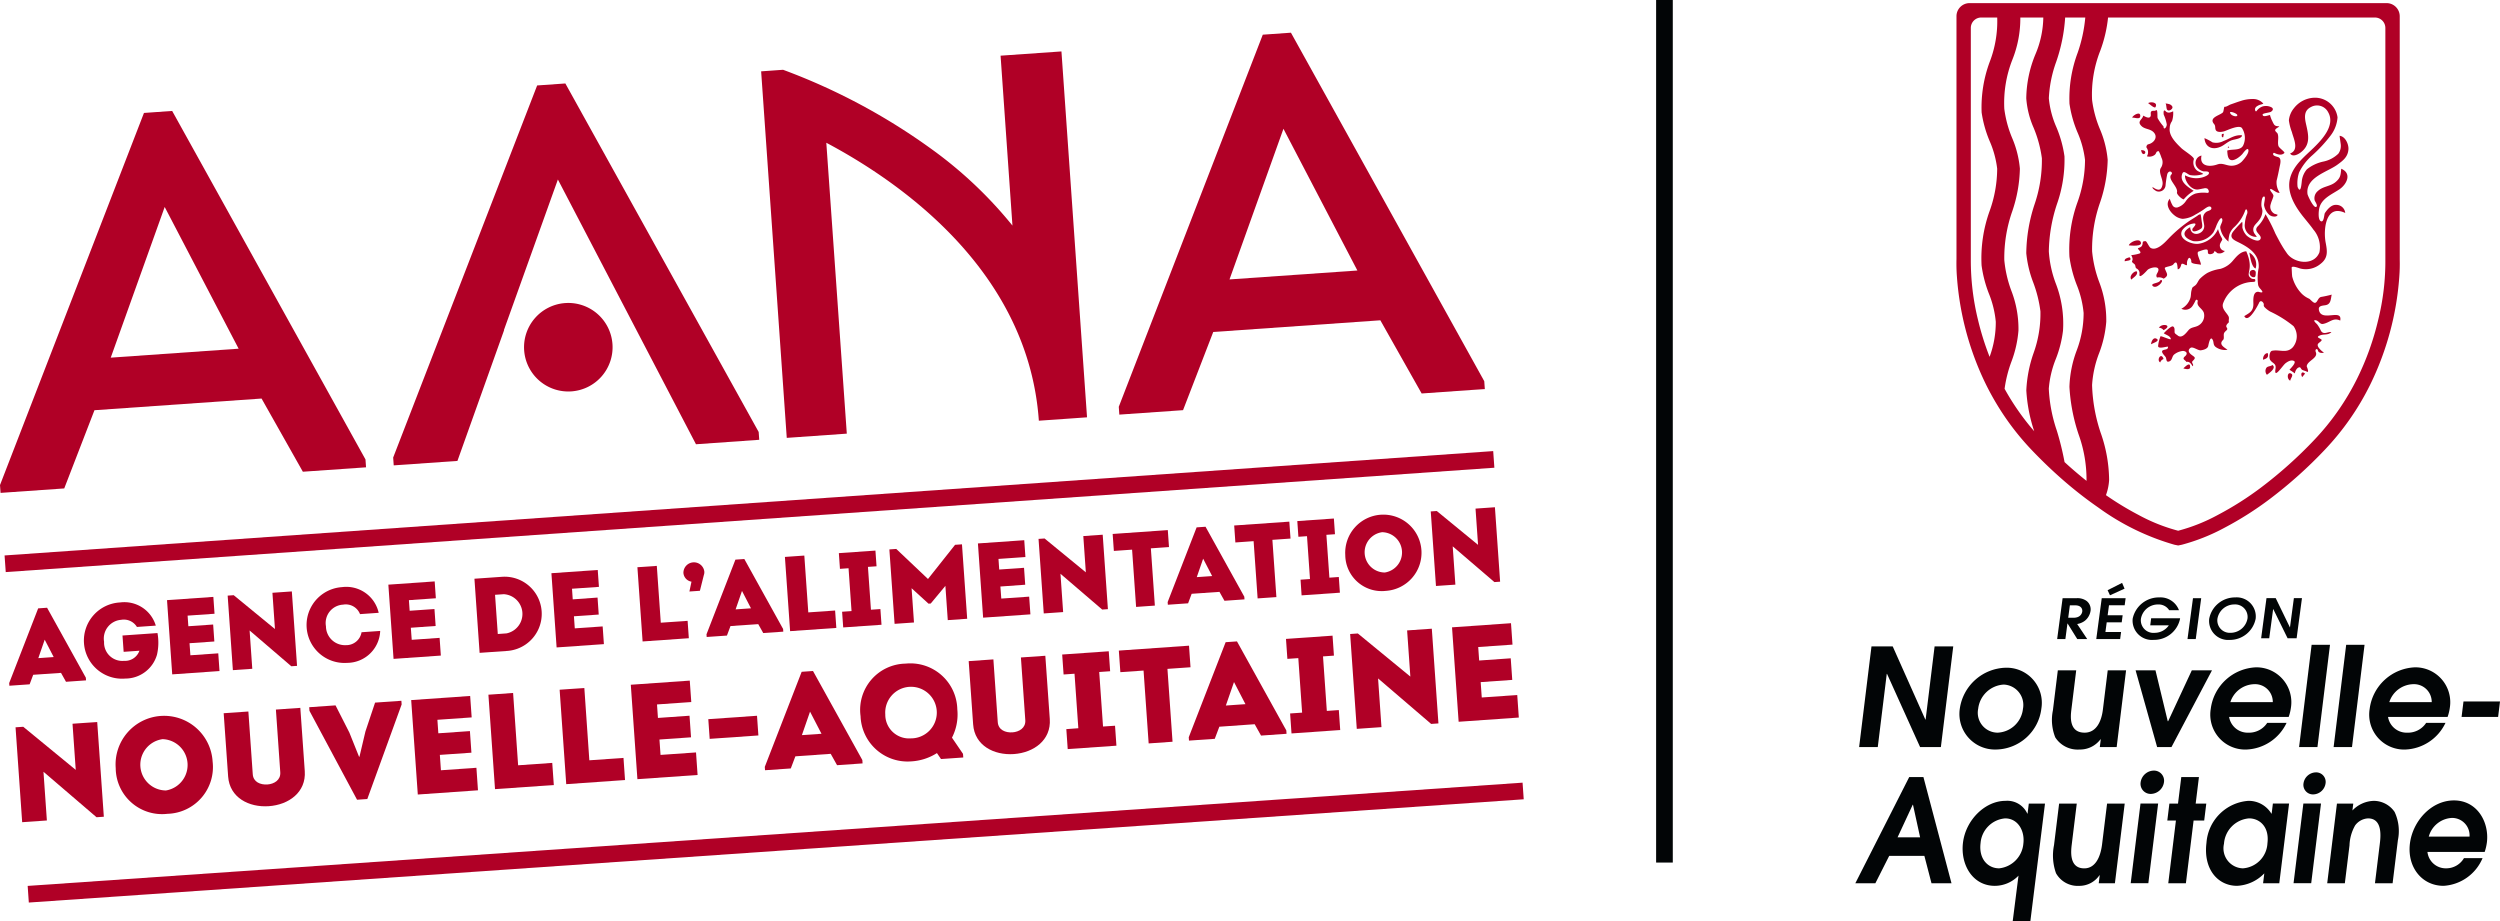 <?xml version="1.0" encoding="UTF-8"?>
<svg xmlns="http://www.w3.org/2000/svg" id="Groupe_12872" data-name="Groupe 12872" width="280.624" height="103.419" viewBox="0 0 280.624 103.419">
  <g id="Groupe_145" data-name="Groupe 145" transform="translate(0 0)">
    <g id="Région" transform="translate(208.257 0.35)">
      <g id="Groupe_137" data-name="Groupe 137">
        <g id="Groupe_133" data-name="Groupe 133" transform="translate(0 65.074)">
          <g id="Groupe_124" data-name="Groupe 124" transform="translate(22.658)">
            <g id="Groupe_122" data-name="Groupe 122">
              <g id="Groupe_121" data-name="Groupe 121">
                <path id="Tracé_84" data-name="Tracé 84" d="M299.355,96.743h1.529a1.73,1.73,0,0,1,1.171.31,1.2,1.2,0,0,1,.439,1.108,1.773,1.773,0,0,1-.625,1.1,1.948,1.948,0,0,1-.879.377l1.129,1.69H301l-1.086-1.752H299.9l-.233,1.752h-.923Zm.631,2.191h.592c.761,0,.951-.464.984-.7s-.077-.694-.8-.694h-.592Z" transform="translate(-298.744 -95.016)" fill="#020506"></path>
                <path id="Tracé_85" data-name="Tracé 85" d="M304.686,96.374h2.681l-.106.793H305.5l-.151,1.121h1.684l-.106.792h-1.683l-.145,1.084h1.758l-.105.793h-2.68Zm.659-.9,1.626-.823.277.65-1.636.743Z" transform="translate(-299.682 -94.647)" fill="#020506"></path>
                <path id="Tracé_86" data-name="Tracé 86" d="M311.1,98.971h3.251l-.014.1a2.975,2.975,0,0,1-2.949,2.327,2.171,2.171,0,0,1-2.36-2.384A3,3,0,0,1,312,96.631a2.221,2.221,0,0,1,2.223,1.436h-1.1a1.394,1.394,0,0,0-1.247-.644,1.935,1.935,0,0,0-1.922,1.6,1.414,1.414,0,0,0,1.545,1.585,1.936,1.936,0,0,0,1.586-.842h-2.086Z" transform="translate(-300.55 -94.996)" fill="#020506"></path>
                <path id="Tracé_87" data-name="Tracé 87" d="M317.115,96.743h.922l-.611,4.582H316.5Z" transform="translate(-301.869 -95.016)" fill="#020506"></path>
                <path id="Tracé_88" data-name="Tracé 88" d="M322.378,96.631a2.14,2.14,0,0,1,2.286,2.4,2.944,2.944,0,0,1-2.923,2.371,2.137,2.137,0,0,1-2.29-2.371A2.948,2.948,0,0,1,322.378,96.631Zm-.531,3.974a1.936,1.936,0,0,0,1.9-1.585,1.4,1.4,0,0,0-1.472-1.6,1.933,1.933,0,0,0-1.9,1.6A1.4,1.4,0,0,0,321.846,100.605Z" transform="translate(-302.384 -94.996)" fill="#020506"></path>
              </g>
            </g>
            <g id="Groupe_123" data-name="Groupe 123" transform="translate(22.897 1.713)">
              <path id="Tracé_89" data-name="Tracé 89" d="M327.132,96.726h1.033l1.59,3.277h.014l.438-3.277h.907l-.6,4.506H329.5l-1.609-3.275h-.013l-.438,3.275h-.908Z" transform="translate(-326.531 -96.726)" fill="#020506"></path>
            </g>
          </g>
          <g id="Groupe_125" data-name="Groupe 125" transform="translate(0.429 6.951)">
            <path id="Tracé_90" data-name="Tracé 90" d="M273.156,103.3h2.381l3.664,8.216h.031l1.009-8.216h2.093l-1.389,11.3H278.61l-3.71-8.215h-.03l-1.009,8.215h-2.093Z" transform="translate(-271.768 -103.12)" fill="#020506"></path>
            <path id="Tracé_91" data-name="Tracé 91" d="M285.474,110.816a5.358,5.358,0,0,1,5.158-4.607,3.942,3.942,0,0,1,4,4.576,5.214,5.214,0,0,1-5.125,4.606A3.989,3.989,0,0,1,285.474,110.816Zm7.089.016A2.291,2.291,0,0,0,290.4,108.1a3.069,3.069,0,0,0-2.862,2.715,2.234,2.234,0,0,0,2.2,2.683A2.993,2.993,0,0,0,292.563,110.833Z" transform="translate(-274.174 -103.632)" fill="#020506"></path>
            <path id="Tracé_92" data-name="Tracé 92" d="M306.357,106.566l-1.056,8.609h-1.892l.107-.869h-.032a2.868,2.868,0,0,1-2.358,1.148,2.985,2.985,0,0,1-2.718-1.365,5.287,5.287,0,0,1-.265-3.024l.553-4.5h2.063l-.539,4.39c-.086.7-.32,2.606,1.48,2.606,1.3,0,1.888-1.226,2.055-2.591l.542-4.405Z" transform="translate(-276.392 -103.695)" fill="#020506"></path>
            <path id="Tracé_93" data-name="Tracé 93" d="M309.43,106.566h2.232l1.377,5.709h.046l2.655-5.709h2.265l-4.546,8.609h-1.613Z" transform="translate(-278.396 -103.695)" fill="#020506"></path>
            <path id="Tracé_94" data-name="Tracé 94" d="M321.72,111.721a2.111,2.111,0,0,0,2.156,1.768,2.436,2.436,0,0,0,2.122-1.1h2.172a5.219,5.219,0,0,1-4.526,2.994,3.92,3.92,0,0,1-3.985-4.558,5.345,5.345,0,0,1,5.1-4.671,3.916,3.916,0,0,1,3.9,4.53,5.16,5.16,0,0,1-.252,1.039Zm4.905-1.66a1.991,1.991,0,0,0-2.081-2.015,2.9,2.9,0,0,0-2.683,2.015Z" transform="translate(-280.19 -103.622)" fill="#020506"></path>
            <path id="Tracé_95" data-name="Tracé 95" d="M333.108,103.082h2.063l-1.409,11.48H331.7Z" transform="translate(-282.315 -103.082)" fill="#020506"></path>
            <path id="Tracé_96" data-name="Tracé 96" d="M337.815,103.082h2.062l-1.409,11.48h-2.063Z" transform="translate(-283.143 -103.082)" fill="#020506"></path>
            <path id="Tracé_97" data-name="Tracé 97" d="M343.369,111.721a2.113,2.113,0,0,0,2.157,1.768,2.436,2.436,0,0,0,2.122-1.1h2.171a5.216,5.216,0,0,1-4.526,2.994,3.921,3.921,0,0,1-3.986-4.558,5.346,5.346,0,0,1,5.1-4.671,3.916,3.916,0,0,1,3.9,4.53,5.219,5.219,0,0,1-.252,1.039Zm4.905-1.66a1.99,1.99,0,0,0-2.08-2.015,2.9,2.9,0,0,0-2.683,2.015Z" transform="translate(-284 -103.622)" fill="#020506"></path>
            <path id="Tracé_98" data-name="Tracé 98" d="M354.049,110.806h4.1l-.214,1.739h-4.1Z" transform="translate(-286.21 -104.441)" fill="#020506"></path>
          </g>
          <g id="Groupe_132" data-name="Groupe 132" transform="translate(0 21.075)">
            <path id="Tracé_99" data-name="Tracé 99" d="M334.777,121.7a1.439,1.439,0,0,1-1.389,1.239A1.073,1.073,0,0,1,332.3,121.7a1.44,1.44,0,0,1,1.39-1.236A1.071,1.071,0,0,1,334.777,121.7Z" transform="translate(-281.99 -120.265)" fill="#020506"></path>
            <g id="Groupe_131" data-name="Groupe 131">
              <g id="Groupe_126" data-name="Groupe 126" transform="translate(0 0.721)">
                <path id="Tracé_100" data-name="Tracé 100" d="M277.3,121.1h1.593l3.152,11.925H279.8l-.8-3.077h-3.947l-1.555,3.077h-2.249Zm-1.309,6.768h2.531l-.8-3.659h-.03Z" transform="translate(-271.247 -121.098)" fill="#020506"></path>
                <path id="Tracé_101" data-name="Tracé 101" d="M295.112,124.651l-1.645,13.217h-1.981l.652-5.128a3.7,3.7,0,0,1-2.657,1.144c-2.5,0-3.878-2.384-3.575-4.849.314-2.564,2.5-4.691,4.761-4.691a2.469,2.469,0,0,1,2.46,1.435h.029l.138-1.129Zm-5.152,7.269a3.049,3.049,0,0,0,2.725-2.787c.172-1.4-.591-2.821-2.051-2.821a3.02,3.02,0,0,0-2.754,2.773C287.659,130.888,288.723,131.919,289.96,131.919Z" transform="translate(-273.819 -121.669)" fill="#020506"></path>
                <path id="Tracé_102" data-name="Tracé 102" d="M306.23,124.716l-1.1,8.944h-1.816l.111-.9h-.03a2.728,2.728,0,0,1-2.276,1.192,2.79,2.79,0,0,1-2.6-1.417,5.9,5.9,0,0,1-.226-3.142l.574-4.674h1.981l-.56,4.561c-.089.726-.333,2.708,1.4,2.708,1.251,0,1.824-1.274,2-2.691l.562-4.577Z" transform="translate(-275.989 -121.735)" fill="#020506"></path>
                <path id="Tracé_103" data-name="Tracé 103" d="M314.717,125.982h-.967l.233-1.9h.968l.367-2.981H317.3l-.366,2.981h1.191l-.234,1.9H316.7l-.864,7.041h-1.979Z" transform="translate(-278.727 -121.098)" fill="#020506"></path>
                <path id="Tracé_104" data-name="Tracé 104" d="M327.246,133.594h-1.818l.136-1.112a4.528,4.528,0,0,1-3.061,1.4c-2.129,0-3.8-1.836-3.431-4.817a5.087,5.087,0,0,1,4.721-4.722,2.981,2.981,0,0,1,2.565,1.435h.031l.138-1.129h1.818Zm-3.4-7.283a3.07,3.07,0,0,0-2.808,2.854,2.245,2.245,0,0,0,2.119,2.755,2.966,2.966,0,0,0,2.76-2.819C326.148,127.245,325.028,126.311,323.85,126.311Z" transform="translate(-279.654 -121.669)" fill="#020506"></path>
                <path id="Tracé_105" data-name="Tracé 105" d="M336.623,124.651h1.832l-.095.774a3.443,3.443,0,0,1,2.4-1.08,2.845,2.845,0,0,1,2.335,1.242,5.062,5.062,0,0,1,.369,3.175l-.593,4.834h-1.98l.541-4.415c.092-.742.353-2.868-1.315-2.868a1.911,1.911,0,0,0-1.452.789,4.825,4.825,0,0,0-.632,2.24l-.523,4.254h-1.979Z" transform="translate(-282.559 -121.669)" fill="#020506"></path>
                <path id="Tracé_106" data-name="Tracé 106" d="M348.757,130.071a2.068,2.068,0,0,0,2.054,1.838,2.314,2.314,0,0,0,2.046-1.145h2.086a5.076,5.076,0,0,1-4.372,3.109c-2.458,0-4.1-2.127-3.783-4.737.311-2.53,2.4-4.851,4.943-4.851,2.623,0,3.974,2.45,3.7,4.707a5.551,5.551,0,0,1-.251,1.079Zm4.725-1.725a1.96,1.96,0,0,0-1.976-2.095,2.838,2.838,0,0,0-2.6,2.095Z" transform="translate(-284.534 -121.659)" fill="#020506"></path>
              </g>
              <g id="Groupe_128" data-name="Groupe 128" transform="translate(30.913)">
                <g id="Groupe_127" data-name="Groupe 127" transform="translate(0 3.698)">
                  <path id="Tracé_107" data-name="Tracé 107" d="M308.761,133.654h1.98l1.1-8.944h-1.98Z" transform="translate(-308.761 -124.71)" fill="#020506"></path>
                </g>
                <path id="Tracé_108" data-name="Tracé 108" d="M312.732,121.532a1.524,1.524,0,0,1-1.47,1.309,1.134,1.134,0,0,1-1.149-1.309,1.523,1.523,0,0,1,1.469-1.309A1.135,1.135,0,0,1,312.732,121.532Z" transform="translate(-308.997 -120.223)" fill="#020506"></path>
              </g>
              <g id="Groupe_130" data-name="Groupe 130" transform="translate(49.193 3.698)">
                <g id="Groupe_129" data-name="Groupe 129">
                  <path id="Tracé_109" data-name="Tracé 109" d="M330.946,133.654h1.982l1.1-8.944h-1.98Z" transform="translate(-330.946 -124.71)" fill="#020506"></path>
                </g>
              </g>
            </g>
          </g>
        </g>
        <g id="Groupe_136" data-name="Groupe 136" transform="translate(11.354)">
          <path id="Tracé_110" data-name="Tracé 110" d="M334.783,44.418V17.152a1.479,1.479,0,0,0-1.478-1.477H286.5a1.473,1.473,0,0,0-1.472,1.472V44.4a19.7,19.7,0,0,0,.054,2.049A32.9,32.9,0,0,0,287.877,57.5c.152.336.309.67.471,1a30.321,30.321,0,0,0,1.539,2.74,29.382,29.382,0,0,0,3.57,4.583c.268.282.534.555.8.822.856.862,1.727,1.682,2.589,2.438.764.672,1.552,1.321,2.343,1.929.588.452,1.181.884,1.761,1.285a27.3,27.3,0,0,0,8.547,4.175l.417.083.423-.087a21.989,21.989,0,0,0,4.782-1.906,37.041,37.041,0,0,0,5.093-3.234,49.79,49.79,0,0,0,6.149-5.505,29.627,29.627,0,0,0,5.108-7.323,32.791,32.791,0,0,0,3.261-12.045A20,20,0,0,0,334.783,44.418ZM294.614,33.087h0a15.27,15.27,0,0,1-.835,5.214,18.06,18.06,0,0,0-.916,5.443,12.527,12.527,0,0,0,.788,3.307,14.26,14.26,0,0,1,.8,3.214A13.023,13.023,0,0,1,293.667,55a14.641,14.641,0,0,0-.8,4.141,17.594,17.594,0,0,0,.888,4.593,27.944,27.944,0,0,1-3.078-4.326c-.068-.117-.133-.235-.2-.354l-.049-.088a14.149,14.149,0,0,1,.757-3.018,12.657,12.657,0,0,0,.8-3.517,11.812,11.812,0,0,0-.8-4.474,13.352,13.352,0,0,1-.789-3.441,15.8,15.8,0,0,1,.886-5.453,15.762,15.762,0,0,0,.863-4.809,11.3,11.3,0,0,0-.872-3.449,12.541,12.541,0,0,1-.878-3.273A13.318,13.318,0,0,1,291.312,22a12.478,12.478,0,0,0,.883-4.708h2.579a10.95,10.95,0,0,1-.884,4.128,13.309,13.309,0,0,0-1.028,4.942,9.993,9.993,0,0,0,.824,3.3A13.485,13.485,0,0,1,294.614,33.087Zm-6.763-5.134h0a13.178,13.178,0,0,0,.9,3.208,10.922,10.922,0,0,1,.846,3.1,14.176,14.176,0,0,1-.838,4.722,15.639,15.639,0,0,0-.913,6.146,13.823,13.823,0,0,0,.823,3.159,11.085,11.085,0,0,1,.77,3.154,11.169,11.169,0,0,1-.694,3.939,31.145,31.145,0,0,1-1.3-4.146,27.987,27.987,0,0,1-.807-6.8V18.461a1.171,1.171,0,0,1,1.17-1.17H289.6a12.61,12.61,0,0,1-.831,4.95A14.642,14.642,0,0,0,287.851,27.954ZM296.186,55.6a12.833,12.833,0,0,0,.8-3.163,12.458,12.458,0,0,0-.814-5.3,12.432,12.432,0,0,1-.777-3.6,17.628,17.628,0,0,1,.915-5.315,14.945,14.945,0,0,0,.84-5.356,13.005,13.005,0,0,0-.907-3.266,10.438,10.438,0,0,1-.847-3.242,13.879,13.879,0,0,1,.821-4.08,18.791,18.791,0,0,0,1.01-4.984h2.259a16.381,16.381,0,0,1-.858,3.961,14.658,14.658,0,0,0-.916,5.714,13.115,13.115,0,0,0,.9,3.214,10.968,10.968,0,0,1,.845,3.1,14.2,14.2,0,0,1-.838,4.72,15.649,15.649,0,0,0-.911,6.149,13.8,13.8,0,0,0,.822,3.161,11.1,11.1,0,0,1,.769,3.149,11.892,11.892,0,0,1-.787,4.231,12.648,12.648,0,0,0-.805,4.056,20.264,20.264,0,0,0,1.03,5.34,14.935,14.935,0,0,1,.889,5.213c-.738-.587-1.476-1.21-2.194-1.859l-.273-.25a31.769,31.769,0,0,0-.862-3.514,16.906,16.906,0,0,1-.906-4.728A11.251,11.251,0,0,1,296.186,55.6Zm5.049,8.37a18.481,18.481,0,0,1-.986-5.42,11.967,11.967,0,0,1,.792-3.587,12.589,12.589,0,0,0,.8-3.517,11.874,11.874,0,0,0-.8-4.483,13.358,13.358,0,0,1-.789-3.435,15.807,15.807,0,0,1,.888-5.457A15.739,15.739,0,0,0,302,33.265a11.292,11.292,0,0,0-.872-3.447,12.513,12.513,0,0,1-.879-3.275,13.351,13.351,0,0,1,.921-5.532,15.113,15.113,0,0,0,.873-3.719H332a1.172,1.172,0,0,1,1.17,1.17v26a27.313,27.313,0,0,1-.8,6.755,30.674,30.674,0,0,1-2.347,6.558,28.022,28.022,0,0,1-4.829,6.925,48.358,48.358,0,0,1-5.948,5.327,35.494,35.494,0,0,1-4.869,3.093,19.9,19.9,0,0,1-4.464,1.78,19.925,19.925,0,0,1-4.488-1.794,34.216,34.216,0,0,1-3.619-2.2,5.875,5.875,0,0,0,.355-1.7A16.2,16.2,0,0,0,301.236,63.968Z" transform="translate(-285.025 -15.675)" fill="#b00026"></path>
          <g id="Groupe_135" data-name="Groupe 135" transform="translate(18.881 10.609)">
            <path id="Tracé_111" data-name="Tracé 111" d="M328.134,44.72a.9.9,0,0,1-.475-.191A.767.767,0,0,0,328.134,44.72Z" transform="translate(-311.409 -31.361)" fill="#b00026"></path>
            <path id="Tracé_112" data-name="Tracé 112" d="M328.32,44.76h0Z" transform="translate(-311.522 -31.402)" fill="#b00026"></path>
            <path id="Tracé_113" data-name="Tracé 113" d="M320.774,37.591c.012,0,.025-.007.037-.009C320.8,37.584,320.785,37.589,320.774,37.591Z" transform="translate(-310.198 -30.139)" fill="#b00026"></path>
            <path id="Tracé_114" data-name="Tracé 114" d="M321.2,30.648c.012-.009.025-.016.036-.026Z" transform="translate(-310.273 -28.914)" fill="#b00026"></path>
            <path id="Tracé_115" data-name="Tracé 115" d="M321.387,30.368a.978.978,0,0,0,.026-.12C321.405,30.292,321.4,30.331,321.387,30.368Z" transform="translate(-310.306 -28.848)" fill="#b00026"></path>
            <path id="Tracé_116" data-name="Tracé 116" d="M318.78,38.6h0Z" transform="translate(-309.847 -30.319)" fill="#b00026"></path>
            <path id="Tracé_117" data-name="Tracé 117" d="M326.981,42.031c.008,0,.012.012.018.019A.044.044,0,0,0,326.981,42.031Z" transform="translate(-311.29 -30.922)" fill="#b00026"></path>
            <path id="Tracé_118" data-name="Tracé 118" d="M325.891,30.377l-.011.01Z" transform="translate(-311.096 -28.871)" fill="#b00026"></path>
            <path id="Tracé_119" data-name="Tracé 119" d="M318.979,38.606h0Z" transform="translate(-309.878 -30.319)" fill="#b00026"></path>
            <path id="Tracé_120" data-name="Tracé 120" d="M318.282,51.314l.025.009v-.006Z" transform="translate(-309.759 -32.556)" fill="#b00026"></path>
            <path id="Tracé_121" data-name="Tracé 121" d="M317.166,45.724l-.017,0Z" transform="translate(-309.56 -31.572)" fill="#b00026"></path>
            <path id="Tracé_122" data-name="Tracé 122" d="M322.124,48.206l.01.008v0Z" transform="translate(-310.435 -32.009)" fill="#b00026"></path>
            <path id="Tracé_123" data-name="Tracé 123" d="M336.149,55.413l0-.023-.007,0Z" transform="translate(-312.903 -33.273)" fill="#b00026"></path>
            <path id="Tracé_124" data-name="Tracé 124" d="M329.924,49.583l-.025-.035.016.024Z" transform="translate(-311.804 -32.245)" fill="#b00026"></path>
            <path id="Tracé_125" data-name="Tracé 125" d="M317.194,65.14v0Z" transform="translate(-309.568 -34.989)" fill="#b00026"></path>
            <path id="Tracé_126" data-name="Tracé 126" d="M328.464,47.057l-.007-.014c.179.36.384.75.611,1.144C328.857,47.811,328.661,47.428,328.464,47.057Z" transform="translate(-311.55 -31.804)" fill="#b00026"></path>
            <path id="Tracé_127" data-name="Tracé 127" d="M329.31,48.624c.052.087.1.173.155.259C329.413,48.8,329.36,48.711,329.31,48.624Z" transform="translate(-311.7 -32.082)" fill="#b00026"></path>
            <path id="Tracé_128" data-name="Tracé 128" d="M334.379,62l.018-.015Z" transform="translate(-312.592 -34.433)" fill="#b00026"></path>
            <path id="Tracé_129" data-name="Tracé 129" d="M331.456,65.434a.215.215,0,0,0-.02.017Z" transform="translate(-312.074 -35.04)" fill="#b00026"></path>
            <path id="Tracé_130" data-name="Tracé 130" d="M324.254,58.355a.332.332,0,0,1-.025-.038C324.249,58.36,324.254,58.362,324.254,58.355Z" transform="translate(-310.806 -33.788)" fill="#b00026"></path>
            <path id="Tracé_131" data-name="Tracé 131" d="M332.578,50.916c-.393.066-.418.609-.7.666-.2.04-.518-.37-.666-.46a2.735,2.735,0,0,1-.849-.576,4.251,4.251,0,0,1-1.061-1.926c-.035-.319-.039-.641-.061-.958s.848.042.97.069a2.557,2.557,0,0,0,2.258-.508c.866-.657.785-1.388.6-2.362-.288-1.437-.032-4.422,2.188-3.366a1,1,0,0,0-1.014-.908c-.55-.037-1,.512-1.269.92-.091.133-.091,1.064-.442.918s-.261-1.1-.2-1.407c.222-1.139,1.409-1.6,2.277-2.18.805-.545,1.44-1.774.2-2.308-.069.715-.073,1.03-.654,1.511s-1.406.456-1.965.986a1.046,1.046,0,0,0-.361,1.061c.054.136.323.513.225.675-.259.414-1.01-1.206-1.032-1.393-.236-1.863,2.194-2.456,3.326-3.271.645-.468,1.2-.876,1.268-1.73.046-.566-.337-1.463-.988-1.536-.016,0,.12.867.127.965a1.489,1.489,0,0,1-.269,1.04,3.387,3.387,0,0,1-1.686.888,4.449,4.449,0,0,0-1.848.87,2.465,2.465,0,0,0-.544,1.154c-.05.2-.1,1.789-.5.822a3.831,3.831,0,0,1,.168-1.619A6.087,6.087,0,0,1,331.586,35a16,16,0,0,0,2.067-2.244,3.768,3.768,0,0,0,.74-1.994,2.552,2.552,0,0,0-2.67-2.2,3.025,3.025,0,0,0-2.221,1.171,2.557,2.557,0,0,0-.57,1.359,5.633,5.633,0,0,0,.339,1.324c.167.694.859,2.009-.2,2.4.261.421.845.138,1.153-.089,1.158-.856.924-1.941.64-3.175-.178-.775-.277-1.547.56-1.955a1.4,1.4,0,0,1,1.913.585c.838,1.459-.674,3.071-1.634,4.007-1.033,1-2.251,1.952-2.633,3.391-.417,1.577.516,3.126,1.449,4.305.2.253.958,1.162,1.144,1.452a3.037,3.037,0,0,1,.7,2.569c-.588,1.533-2.756,1.267-3.594.191-.053-.068-.1-.143-.15-.214l-.009-.012-.016-.024c-.115-.163-.226-.33-.33-.5-.053-.086-.1-.172-.155-.259-.031-.054-.062-.105-.092-.159-.227-.394-.432-.784-.611-1.144a17.944,17.944,0,0,0-1.1-2.158,3.722,3.722,0,0,1-.817,1.317c-.71.67.539,1,.237,1.5-.274.45-1.39-.221-1.585-.466a1.932,1.932,0,0,1-.424-.821c-.018-.1.034-.621-.039-.662a11.984,11.984,0,0,0-1.017,1.11c-.488.7.123.939.688,1.221,1.21.606,2.31,1.372,2.193,2.833a5.737,5.737,0,0,0-.059,1.936c.1.321.254.383.425.637.224.33-.363.111-.4.111-.682-.032-.555,1.044-.561,1.408-.011.781-.448.97-1.027,1.323.011-.007.025.028.025.038.455.805,1.538-1.3,1.634-1.517.122-.308.377-.211.5.027.112.214-.079.239.164.49a3.169,3.169,0,0,0,.575.442,12.568,12.568,0,0,1,2.636,1.647,1.943,1.943,0,0,1-.07,2.358c-.685.75-1.494.23-2.336.405-.31.063-.371.806-.205,1.045.252.376.691.365.59.973-.214,1.269.787-.365,1.123-.616.244-.192.648-.431.961-.249.288.168-.4.836-.518.982a6.714,6.714,0,0,1,.606.41,1,1,0,0,1,.25-.553.211.211,0,0,1,.02-.017.492.492,0,0,1,.069-.057c.326-.183.276.056.453.2.107.089.395.137.532.218.354.2,0-.564.006-.6.061-.618,1.309-.91,1.018-1.585-.137-.322.171-.488.25-.16.062.264.472.286.667.218a2.317,2.317,0,0,1-.6-.567c-.168-.263-.11-.394.006-.5.006-.006.013-.01.018-.015.111-.1.263-.181.33-.335-.144-.224-.787-.283-.178-.524.407-.163.885.012,1.256-.361-.359-.089-.883.372-1.181-.166a3.781,3.781,0,0,0-.429-.725s-.53-.464-.212-.45c.421.023.5.493.891.419.756-.138,1.122-.752,1.925-.376.269-1.415-2.155.232-2.395-1.21-.08-.446.363-.455.724-.512.636-.1.6-.677.709-1.169l0-.021A11.607,11.607,0,0,1,332.578,50.916Z" transform="translate(-310.498 -28.549)" fill="#b00026"></path>
            <path id="Tracé_132" data-name="Tracé 132" d="M316.377,61.794c.439-.419.192-.422-.21-.756-.265-.229-.343-.494-.04-.714.265-.189.831.309,1.16.271.278-.035.732-.147.825-.46.034-.115.205-1.187.476-.769.22.339,0,.661.487.935a1.739,1.739,0,0,0,1.209.233c-.4-.288-1.014-.608-.5-1.1.172-.164.015-.551.118-.774.152-.3.5-.34.292-.624-.167-.228.12-.452.251-.6-.072-.283.086-.442-.08-.714-.245-.412-.766-.828-.58-1.39a3.665,3.665,0,0,1,3.1-2.4c.078-.012.5.012.513-.105.033-.392-.193-.133-.446-.307-.793-.541.388-.851-.564-3.039-.648.033-1.1.586-1.5,1.054a2.793,2.793,0,0,1-1.416.923,4.754,4.754,0,0,0-1.45.453,4.5,4.5,0,0,0-.84.661c-.213.23-.3.588-.561.769-.325.233-.276.159-.379.536-.068.261-.048.522-.107.784a2.041,2.041,0,0,1-1.033,1.271.973.973,0,0,0,1.273-.343,4.619,4.619,0,0,0,.325-.592c.09-.16.278-.048.237.111-.148.57.493.75.688,1.265a1.268,1.268,0,0,1-.591,1.431c-.378.232-.819.171-1.12.523-.264.306-.756,1-1.229.6-.082-.076-.307-.189-.334-.318-.034-.2.059-.551-.172-.685-.207-.119-.928.626-1.048.756.251.2.71.278.794.64.041.175-.934-.3-1.157-.306a4.142,4.142,0,0,0-.275,1.1c.006.372.884.052,1.115.071.017.352-.3.292-.543.393-.377.155.19.624.283.794.114.222.025.634.423.461.327-.138.267-.579.55-.785a1.855,1.855,0,0,1,.963-.382c.4.023.573.3.243.59-.419.354.024.408.142.646.344-.1.559.255.7.484h0C316.566,62.183,316.165,62,316.377,61.794Z" transform="translate(-308.739 -32.233)" fill="#b00026"></path>
            <path id="Tracé_133" data-name="Tracé 133" d="M316.411,48.619c.143-.035.945-.4,1.01-.133.052.184-.065.415.237.433.143.009.451-.071.477-.252.029-.222.321.115.369.134a.8.8,0,0,0,.842-.247.607.607,0,0,1-.479-.918c.194-.406.279-.279.03-.71a4.486,4.486,0,0,1-.32-.825,2.843,2.843,0,0,1-2.156,1.646c-.728.129-2.4-.5-1.865-1.509a1.861,1.861,0,0,1,1.13-.738l.017,0c.038-.009.077-.018.112-.023.57-.082-.092.514-.11.6-.114.583.836.1.987-.042.172-.159.11-.468.075-.669-.054-.306-.072-.626-.143-.927a.587.587,0,0,0-.345.157c-.353.241-.725.452-1.075.7a14.363,14.363,0,0,0-1.335,1.058q-.487.435-.937.911c-.368.391-1.275,1.338-1.926.943-.176-.1-.438-.75-.559-.75-.483-.01-.222.21-.423.534-.1.162-.3.191-.448.273.064.192.475.426.2.574a4.62,4.62,0,0,1-.941.188c.1.209.221.428.1.659-.082.162.241.283.321.423.082.166.022.325.183.42a.6.6,0,0,1,.321.64c-.086.656.868-.447.9-.478.267-.273,1.479-.56,1.186.175-.092.237-.3.41-.115.677a1.012,1.012,0,0,1,.749.124c.644-.384.318-.574.123-1.153-.068-.205.765-.2.961-.452.442-.578.451.166.489.555.242-.02.341-.308.387-.5.1-.4.681.307.656-.077a.948.948,0,0,1,.166-.647c.161-.219.342.212.313.339-.06.309.8.286,1.045.372l.026,0C316.723,49.856,316.029,48.711,316.411,48.619Z" transform="translate(-308.097 -31.346)" fill="#b00026"></path>
            <path id="Tracé_134" data-name="Tracé 134" d="M314.929,40.268a4.65,4.65,0,0,1,1.114-.957c-.612-.421-1.648-1.01-1.267-1.947.173-.429.606.16.929.19a3,3,0,0,0,1.411-.132c-.129-.164-.543-.238-.728-.418a1.173,1.173,0,0,1-.321-1.243c.075-.236-1.139-.977-1.4-1.234-.578-.565-1.435-1.382-1.313-2.273a1.333,1.333,0,0,1,.26-.772,2.888,2.888,0,0,0,.125-1.1c-.267.132-.6.254-.842-.006-.294-.313-.236.313-.208.4a4.41,4.41,0,0,1,.332,1.062c.021.34-.361.724-.361.249a5.379,5.379,0,0,1-.655-.921c-.077-.129.051-1.075-.207-.889-.157.115-.381-.012-.509.121s-.018.364-.077.519c-.125.37-.649.049-.828-.049-.1.457-.676.611-.274,1.09.417.5,1.081.329,1.5.848.447.565-.119,1.175-.671,1.281-.134.026-.272.289-.162.41a.858.858,0,0,1,.014.936.978.978,0,0,0,.825-.121c.3-.192.138-.449.51-.452a4.6,4.6,0,0,1,.3.73,1.127,1.127,0,0,1-.079,1.168c-.294.5.3,1.277.2,1.838-.133.769-.547.681-1.1.3-.147.117.368.439.443.46a.758.758,0,0,0,.994-.624,9.944,9.944,0,0,1,.2-1.314c.23-.539.673-.153.466.048-.513.512.77,1.389.62,2.02C314.112,39.714,314.726,40.254,314.929,40.268Z" transform="translate(-308.296 -28.849)" fill="#b00026"></path>
            <path id="Tracé_135" data-name="Tracé 135" d="M324.922,49.659c.081.461.259,1.653.706,1.783A1.535,1.535,0,0,0,324.922,49.659Z" transform="translate(-310.928 -32.264)" fill="#b00026"></path>
            <path id="Tracé_136" data-name="Tracé 136" d="M327.285,66.07c.181-.149,1.148-.768.6-1.107-.12.171-.483.108-.654.313A.654.654,0,0,0,327.285,66.07Z" transform="translate(-311.315 -34.957)" fill="#b00026"></path>
            <path id="Tracé_137" data-name="Tracé 137" d="M309.82,48.132c-.232-.38-1.234.068-1.312.424C308.637,48.556,310.194,48.757,309.82,48.132Z" transform="translate(-308.039 -31.97)" fill="#b00026"></path>
            <path id="Tracé_138" data-name="Tracé 138" d="M325.651,52.294c-.031-.384-.635-.349-.68.045a.462.462,0,0,0,.463.5c.246.025.2-.377.222-.517C325.647,52.392,325.649,52.331,325.651,52.294Z" transform="translate(-310.936 -32.68)" fill="#b00026"></path>
            <path id="Tracé_139" data-name="Tracé 139" d="M325.8,52.347c0,.009,0,.015,0,.024C325.8,52.308,325.8,52.321,325.8,52.347Z" transform="translate(-311.082 -32.734)" fill="#b00026"></path>
            <path id="Tracé_140" data-name="Tracé 140" d="M313.959,30.125c.171-.041.414-.263.3-.454-.161-.265-.458-.288-.745-.33C313.675,29.587,313.49,30.234,313.959,30.125Z" transform="translate(-308.92 -28.689)" fill="#b00026"></path>
            <path id="Tracé_141" data-name="Tracé 141" d="M309.479,52.29c-.061-.3-.952.307-.679.81.007,0,.031.029.02.039C309.027,52.941,309.552,52.65,309.479,52.29Z" transform="translate(-308.082 -32.713)" fill="#b00026"></path>
            <path id="Tracé_142" data-name="Tracé 142" d="M308.83,53.329a.387.387,0,0,1-.02-.039S308.807,53.3,308.83,53.329Z" transform="translate(-308.092 -32.903)" fill="#b00026"></path>
            <path id="Tracé_143" data-name="Tracé 143" d="M313.125,60.1c1.088-.561-.163-.831-.525-.271A.673.673,0,0,1,313.125,60.1Z" transform="translate(-308.759 -34)" fill="#b00026"></path>
            <path id="Tracé_144" data-name="Tracé 144" d="M312.638,53.386c-.18.4-.825.291-.967.563C312,54.655,313.222,53.381,312.638,53.386Z" transform="translate(-308.596 -32.92)" fill="#b00026"></path>
            <path id="Tracé_145" data-name="Tracé 145" d="M309.863,31.073c.1-.68-.755-.22-.912.093C309.185,31.15,309.806,31.408,309.863,31.073Z" transform="translate(-308.117 -28.932)" fill="#b00026"></path>
            <path id="Tracé_146" data-name="Tracé 146" d="M330.491,66.108c-.421-.156-.444.657-.064.824C330.494,66.63,330.882,66.252,330.491,66.108Z" transform="translate(-311.849 -35.155)" fill="#b00026"></path>
            <path id="Tracé_147" data-name="Tracé 147" d="M311.963,29.725c.3-.569-.548-.621-.832-.452C311.253,29.342,311.857,29.925,311.963,29.725Z" transform="translate(-308.501 -28.662)" fill="#b00026"></path>
            <path id="Tracé_148" data-name="Tracé 148" d="M327.324,63.358c-.333-.043-.6.443-.522.743-.012-.037.022-.01,0,0C327.206,63.943,327.445,63.866,327.324,63.358Z" transform="translate(-311.256 -34.675)" fill="#b00026"></path>
            <path id="Tracé_149" data-name="Tracé 149" d="M316.7,65.208c.012-.71-.592-.013-.77.125C316.079,65.4,316.692,65.553,316.7,65.208Z" transform="translate(-309.345 -34.945)" fill="#b00026"></path>
            <path id="Tracé_150" data-name="Tracé 150" d="M311.534,62c.163-.113,1.024-.346.657-.6C311.794,61.126,311.546,61.707,311.534,62Z" transform="translate(-308.572 -34.318)" fill="#b00026"></path>
            <path id="Tracé_151" data-name="Tracé 151" d="M312.747,64.468a.619.619,0,0,1,.375-.381C312.857,63.265,312.29,64.219,312.747,64.468Z" transform="translate(-308.755 -34.746)" fill="#b00026"></path>
            <path id="Tracé_152" data-name="Tracé 152" d="M310.177,35.7c.158,1.014.988-.021,0,0Z" transform="translate(-308.333 -29.807)" fill="#b00026"></path>
            <path id="Tracé_153" data-name="Tracé 153" d="M307.949,50.745c.139-.073.945-.02.542-.452C308.288,50.362,307.87,50.426,307.949,50.745Z" transform="translate(-307.939 -32.376)" fill="#b00026"></path>
            <path id="Tracé_154" data-name="Tracé 154" d="M332.427,66.112c-.4-.348-.536.067-.324.392C332.213,66.373,332.318,66.24,332.427,66.112Z" transform="translate(-312.174 -35.136)" fill="#b00026"></path>
            <path id="Tracé_155" data-name="Tracé 155" d="M321.4,33.474c-.159.03-.161,0-.225.039.019-.012-.01.068,0,0-.017.119-.065.379.15.352C321.35,33.734,321.375,33.6,321.4,33.474Z" transform="translate(-310.265 -29.416)" fill="#b00026"></path>
            <path id="Tracé_156" data-name="Tracé 156" d="M321.982,35.3a.1.1,0,0,0,.163,0c-.036-.036-.077-.073-.116-.109C322.012,35.233,322,35.265,321.982,35.3Z" transform="translate(-310.41 -29.719)" fill="#b00026"></path>
            <path id="Tracé_157" data-name="Tracé 157" d="M321.812,34.258c.352-.139,1.187-.175,1.219-.576-.007.045-.043,0,0,0-.834-.091-1.382.388-2.086.639a1.72,1.72,0,0,1-1.235.149,5.909,5.909,0,0,0-.9-.474c.09,1.093.968,1.36,1.856.947C321.068,34.754,321.389,34.425,321.812,34.258Z" transform="translate(-309.852 -29.451)" fill="#b00026"></path>
            <path id="Tracé_158" data-name="Tracé 158" d="M324.229,58.317a.331.331,0,0,0,.025.038C324.254,58.345,324.241,58.309,324.229,58.317Z" transform="translate(-310.806 -33.788)" fill="#b00026"></path>
            <path id="Tracé_159" data-name="Tracé 159" d="M325.8,52.376c0-.009,0-.015,0-.024C325.794,52.388,325.793,52.449,325.8,52.376Z" transform="translate(-311.081 -32.738)" fill="#b00026"></path>
            <path id="Tracé_160" data-name="Tracé 160" d="M308.811,53.29a.383.383,0,0,0,.02.039C308.842,53.319,308.817,53.292,308.811,53.29Z" transform="translate(-308.092 -32.903)" fill="#b00026"></path>
            <path id="Tracé_161" data-name="Tracé 161" d="M326.8,64.257c.021-.01-.012-.037,0,0Z" transform="translate(-311.259 -34.83)" fill="#b00026"></path>
            <path id="Tracé_162" data-name="Tracé 162" d="M321.178,33.521c-.01.068.019-.012,0,0Z" transform="translate(-310.268 -29.424)" fill="#b00026"></path>
            <path id="Tracé_163" data-name="Tracé 163" d="M323.928,33.684c-.043,0-.007.045,0,0Z" transform="translate(-310.749 -29.453)" fill="#b00026"></path>
            <g id="Groupe_134" data-name="Groupe 134" transform="translate(4.835 0.147)">
              <path id="Tracé_164" data-name="Tracé 164" d="M326.231,34c-.12-.432.065-.927-.083-1.357-.046-.133-.289-.265-.283-.4,0-.187.365-.311.471-.443a2.083,2.083,0,0,1-.358-.037.452.452,0,0,1-.256-.2,2.593,2.593,0,0,1-.151-.288c-.045-.09-.089-.18-.129-.271-.013-.03-.184-.471-.142-.475-.2.021-.838.308-.842-.049,0-.162.767-.2.943-.318.242-.163.3-.375.006-.517a1.371,1.371,0,0,0-.942-.078,1.451,1.451,0,0,0-.688.516.111.111,0,0,1-.042.031c-.117.038-.14-.22-.128-.288a.475.475,0,0,1,.223-.283,1.359,1.359,0,0,1,.349-.167,1.964,1.964,0,0,0,.363-.119,1.5,1.5,0,0,0-1.174-.521,4.078,4.078,0,0,0-1.361.217c-.383.116-.757.259-1.136.389-.192.066-.481.294-.692.266-.036-.007-.064.2-.1.378a.979.979,0,0,1-.026.12.366.366,0,0,1-.049.123.583.583,0,0,1-.069.065c-.012.009-.024.016-.036.025-.414.293-1.467.54-.9,1.214.2.232.091.427.194.671.137.326.751.227,1,.139.356-.126,1.687-.764,1.956-.325a1.987,1.987,0,0,1,.111,1.958c-.33.581-1.248.356-1.776.547.029.311.025.955.414,1.061.415.116,1.033-.393,1.283-.672.06-.072.578-.807.674-.48.11.386-.5,1.079-.736,1.333a1.7,1.7,0,0,1-1.188.459c-.494-.011-.878-.269-1.346-.2-.012,0-.025.007-.037.009a1.177,1.177,0,0,0-.171.045c-.865.313-2.046.225-1.778-.994a.827.827,0,0,0-.526,1.279,1.258,1.258,0,0,0,.78.5l.054,0h.168c.178,0,.386.034.359.21-.036.255-.683.464-.911.5a2.606,2.606,0,0,1-1.777-.274c-.051.661.7,1.7,1.478,1.59.216-.03.428-.089.644-.122a.519.519,0,0,1,.4.037c.1.076.231.356.088.447a.208.208,0,0,1-.127.02,3.656,3.656,0,0,0-1.332.086,2.241,2.241,0,0,0-1.063.846,1.754,1.754,0,0,1-.929.7.493.493,0,0,1-.58-.27,3.272,3.272,0,0,1-.285-.7c-.552.606-.033,1.425.494,1.841a1.737,1.737,0,0,0,.946.412,3.01,3.01,0,0,0,1.427-.478c.287-.151.56-.325.834-.5.189-.119.531-.422.761-.41a.218.218,0,0,1,.209.178.239.239,0,0,1-.1.2c-.149.115-.359.133-.508.254-.507.411-.284.909-.207,1.462.138,1.018-1.5,1.483-1.57.232-1.079.6-.673,1.252.337,1.562a2.417,2.417,0,0,0,2.274-.987,5.465,5.465,0,0,0,.356-.812c.045-.1.443-1.011.607-.719.178.319-.286.747-.188,1.093a2.487,2.487,0,0,0,.949,1.5c-.106-.058.055-.783.091-.888a2.083,2.083,0,0,1,.586-.82,4.74,4.74,0,0,0,1.161-1.8c.146-.365.313.119.223.354a3.729,3.729,0,0,0-.259,1.112,1.288,1.288,0,0,0,1.346,1.489c-.155-.247-.35-.4-.393-.7-.072-.533.335-.748.606-1.124a1.8,1.8,0,0,0,.413-1.082c-.012-.21-.1-.406-.116-.614-.013-.168.021-1.109.341-1a.044.044,0,0,1,.018.019c.11.12-.08.763-.056.957a1.863,1.863,0,0,0,.6,1.083c.2.165.793.323.926-.014a2.376,2.376,0,0,0-.344-.11.894.894,0,0,1-.429-1.113c.07-.3.23-.57.291-.864.058-.255-.467-.616-.348-.793.1-.147.751.534,1.053.394a2.038,2.038,0,0,1-.343-1.347c.123-.481.223-.971.319-1.459.053-.3.294-1.014-.13-1.178-.141-.054-.491-.112-.567-.273-.043-.094.006-.257.13-.2.343.163.793.322,1.114.008C327.005,34.686,326.306,34.245,326.231,34Zm-4.645-3.369c-.144.133-.752-.058-.784-.383C320.781,30.053,321.815,30.416,321.586,30.627Z" transform="translate(-313.806 -28.727)" fill="#b00026"></path>
            </g>
          </g>
        </g>
      </g>
    </g>
    <g id="AANA">
      <g id="Groupe_144" data-name="Groupe 144" transform="translate(0 3.674)">
        <path id="Tracé_165" data-name="Tracé 165" d="M158.769,63.169l-.883-12.605-1.978-28.309-6.8.475-.033,0,1.333,19.074a46.932,46.932,0,0,0-9.037-8.552,69.515,69.515,0,0,0-16.71-8.936l-2.463.176,2.876,41.142,6.74-.475-2.3-32.652c8.534,4.532,22.69,14.5,23.857,31.2l3.066-.214v0l2.34-.166h0C158.779,63.278,158.769,63.226,158.769,63.169Z" transform="translate(-36.761 -20.157)" fill="#b00026"></path>
        <path id="Tracé_166" data-name="Tracé 166" d="M29.117,63.956l-3.393,8.78-7.147.5-.063-.878L34.675,30.587l3.165-.223,21.7,39.12.061.883-7.091.494-4.636-8.215Zm1.827-5.9L45.3,57.051,37,41.142Z" transform="translate(-18.514 -21.584)" fill="#b00026"></path>
        <path id="Tracé_167" data-name="Tracé 167" d="M181.519,53.3l-3.389,8.775-7.152.5-.062-.878,16.165-41.769,3.16-.223,21.7,39.12.063.878-7.091.5-4.636-8.215Zm1.827-5.9L197.7,46.4l-8.3-15.909Z" transform="translate(-45.334 -19.709)" fill="#b00026"></path>
        <g id="Groupe_138" data-name="Groupe 138" transform="translate(44.133 5.695)">
          <path id="Tracé_168" data-name="Tracé 168" d="M91.4,26.621l-3.166.223L72.072,68.612l.062.878,7.152-.5,5.239-14.679-.024,0L90.562,37.4l15.5,29.719,7.1-.5-.062-.878Z" transform="translate(-72.072 -26.621)" fill="#b00026"></path>
          <path id="Tracé_169" data-name="Tracé 169" d="M99.826,61.146a4.969,4.969,0,1,1-5.306-4.614A4.968,4.968,0,0,1,99.826,61.146Z" transform="translate(-75.209 -31.882)" fill="#b00026"></path>
        </g>
        <g id="Groupe_139" data-name="Groupe 139" transform="translate(1.028 53.266)">
          <path id="Tracé_170" data-name="Tracé 170" d="M22.46,105.566l-.4,1.07-2.274.159-.021-.3,3.253-8.385,1-.07,4.352,7.853.021.3-2.249.158-.56-1Zm.575-1.869,1.726-.121-1.009-1.951Z" transform="translate(-19.762 -86.761)" fill="#b00026"></path>
          <path id="Tracé_171" data-name="Tracé 171" d="M34.005,97.317a3.684,3.684,0,0,1,4.02,2.6l-2.118.148a1.719,1.719,0,0,0-1.766-.8,2.11,2.11,0,0,0-1.921,2.466,2.051,2.051,0,0,0,2.242,2.14,1.715,1.715,0,0,0,1.727-1.136l-1.773.124-.129-1.833,3.927-.274a6.008,6.008,0,0,1-.056,2.431,3.7,3.7,0,0,1-3.557,2.677,4.283,4.283,0,1,1-.6-8.544Z" transform="translate(-21.565 -86.631)" fill="#b00026"></path>
          <path id="Tracé_172" data-name="Tracé 172" d="M46.6,98.452l-3.023.211.084,1.191,2.784-.194.134,1.905-2.785.194.095,1.355,3.13-.218.139,1.988-5.308.372-.583-8.332,5.2-.364Z" transform="translate(-23.547 -86.499)" fill="#b00026"></path>
          <path id="Tracé_173" data-name="Tracé 173" d="M51.99,100.2l.3,4.3-2.178.152-.585-8.367.678-.047,4.631,3.8-.284-4.071,2.179-.152.584,8.356-.643.044Z" transform="translate(-25 -86.368)" fill="#b00026"></path>
          <path id="Tracé_174" data-name="Tracé 174" d="M64.231,95.231a3.724,3.724,0,0,1,4.136,2.881l-2.095.147a1.711,1.711,0,0,0-1.9-1.064,2.064,2.064,0,0,0-1.923,2.432,2.133,2.133,0,0,0,2.241,2.116,1.736,1.736,0,0,0,1.753-1.45l2.094-.147a3.727,3.727,0,0,1-3.707,3.584,4.26,4.26,0,1,1-.594-8.5Z" transform="translate(-26.888 -86.264)" fill="#b00026"></path>
          <path id="Tracé_175" data-name="Tracé 175" d="M76.748,96.344l-3.024.211.083,1.191,2.785-.194.133,1.9-2.785.2.1,1.355,3.13-.219.139,1.988L72,103.147l-.583-8.332,5.2-.364Z" transform="translate(-28.852 -86.128)" fill="#b00026"></path>
          <path id="Tracé_176" data-name="Tracé 176" d="M86.321,93.814a4.171,4.171,0,0,1,.581,8.32l-3.178.222-.581-8.32Zm.419,6.358a2.223,2.223,0,0,0-.307-4.4l-.976.068.308,4.4Z" transform="translate(-30.916 -86.014)" fill="#b00026"></path>
          <path id="Tracé_177" data-name="Tracé 177" d="M98.963,94.79,95.94,95l.082,1.192,2.785-.2.133,1.906-2.784.194.095,1.356,3.13-.218.139,1.988-5.308.37-.583-8.332,5.2-.363Z" transform="translate(-32.761 -85.855)" fill="#b00026"></path>
          <path id="Tracé_178" data-name="Tracé 178" d="M107.968,98.715l3.011-.211.137,1.952-5.189.363-.583-8.332,2.178-.152Z" transform="translate(-34.823 -85.756)" fill="#b00026"></path>
          <path id="Tracé_179" data-name="Tracé 179" d="M113.9,93.294l-.439,1.753-1.178.082.233-1.105a1.075,1.075,0,0,1-.906-.989,1.178,1.178,0,0,1,2.345-.164A.94.94,0,0,1,113.9,93.294Z" transform="translate(-35.925 -85.672)" fill="#b00026"></path>
          <path id="Tracé_180" data-name="Tracé 180" d="M117.448,98.924l-.4,1.07-2.273.158-.021-.3L118,91.47l1-.07,4.353,7.854.021.3-2.25.157-.561-1Zm.575-1.87,1.725-.12-1.009-1.951Z" transform="translate(-36.478 -85.591)" fill="#b00026"></path>
          <path id="Tracé_181" data-name="Tracé 181" d="M128.061,97.31l3.011-.211.136,1.953-5.188.363-.583-8.332,2.179-.152Z" transform="translate(-38.359 -85.509)" fill="#b00026"></path>
          <path id="Tracé_182" data-name="Tracé 182" d="M137.45,96.816l.124,1.762-4.3.3-.123-1.761,1.059-.075-.335-4.808-.965.068-.123-1.763,4.106-.287.124,1.763-.965.067.337,4.808Z" transform="translate(-39.653 -85.389)" fill="#b00026"></path>
          <path id="Tracé_183" data-name="Tracé 183" d="M147.041,89.455l.774-.054.585,8.355-2.179.152-.268-3.845-1.644,1.981-.25.017-1.9-1.733.269,3.845-2.178.152-.585-8.354.774-.054L144,93.291Z" transform="translate(-40.862 -85.24)" fill="#b00026"></path>
          <path id="Tracé_184" data-name="Tracé 184" d="M157.06,90.727l-3.024.212.083,1.191,2.785-.194.133,1.9-2.786.2.1,1.355,3.13-.218.139,1.988-5.308.372-.583-8.332,5.2-.363Z" transform="translate(-42.985 -85.14)" fill="#b00026"></path>
          <path id="Tracé_185" data-name="Tracé 185" d="M162.448,92.474l.3,4.3-2.176.152-.586-8.367.678-.047,4.632,3.8-.284-4.071,2.177-.152.584,8.357-.642.044Z" transform="translate(-44.439 -85.008)" fill="#b00026"></path>
          <path id="Tracé_186" data-name="Tracé 186" d="M170.218,89.8l-.134-1.905,6.19-.433.133,1.905-2.035.143.449,6.427-2.106.148-.45-6.428Z" transform="translate(-46.216 -84.899)" fill="#b00026"></path>
          <path id="Tracé_187" data-name="Tracé 187" d="M180.268,94.531l-.4,1.069-2.273.159-.021-.3,3.252-8.384,1-.07,4.352,7.853.021.3-2.25.157-.56-1Zm.574-1.87,1.726-.12-1.009-1.951Z" transform="translate(-47.533 -84.818)" fill="#b00026"></path>
          <path id="Tracé_188" data-name="Tracé 188" d="M186.771,88.647l-.133-1.905,6.189-.432.134,1.9-2.035.143.449,6.427-2.107.147-.45-6.426Z" transform="translate(-49.129 -84.696)" fill="#b00026"></path>
          <path id="Tracé_189" data-name="Tracé 189" d="M199.894,92.449l.123,1.761-4.3.3L195.6,92.75l1.06-.074-.336-4.809-.965.068-.123-1.763,4.106-.287.123,1.763-.964.067.337,4.809Z" transform="translate(-50.642 -84.621)" fill="#b00026"></path>
          <path id="Tracé_190" data-name="Tracé 190" d="M206.33,93.888a4.086,4.086,0,0,1-4.563-4.023,4.283,4.283,0,1,1,4.563,4.023Zm-.132-2.06a2.275,2.275,0,0,0-.292-4.525,2.273,2.273,0,0,0,.292,4.525Z" transform="translate(-51.789 -84.504)" fill="#b00026"></path>
          <path id="Tracé_191" data-name="Tracé 191" d="M215.879,88.737l.3,4.3L214,93.186l-.586-8.367.678-.047,4.632,3.8-.284-4.071,2.177-.152.584,8.356-.642.044Z" transform="translate(-53.841 -84.351)" fill="#b00026"></path>
        </g>
        <g id="Groupe_140" data-name="Groupe 140" transform="translate(1.745 66.277)">
          <path id="Tracé_192" data-name="Tracé 192" d="M23.767,119.19l.382,5.468-2.773.194L20.632,114.2l.864-.06,5.893,4.839-.362-5.18,2.772-.194.743,10.633-.818.057Z" transform="translate(-20.632 -102.511)" fill="#b00026"></path>
          <path id="Tracé_193" data-name="Tracé 193" d="M40.082,123.754a5.2,5.2,0,0,1-5.807-5.12,5.451,5.451,0,1,1,10.875-.761A5.25,5.25,0,0,1,40.082,123.754Zm-.169-2.62a2.9,2.9,0,0,0-.371-5.76,2.893,2.893,0,0,0,.371,5.76Z" transform="translate(-23.03 -102.355)" fill="#b00026"></path>
          <path id="Tracé_194" data-name="Tracé 194" d="M49.485,119.379l-.5-7.1,2.772-.194.492,7.043c.061.878.86,1.2,1.648,1.149.742-.052,1.5-.486,1.441-1.364l-.491-7.044,2.741-.191.5,7.1c.166,2.378-1.805,3.78-4.033,3.936S49.652,121.757,49.485,119.379Z" transform="translate(-25.622 -102.171)" fill="#b00026"></path>
          <path id="Tracé_195" data-name="Tracé 195" d="M66.277,116.992l.669-2.834,1.083-3.24,2.953-.207.029.41L67.157,121.74l-1.151.08-5.34-9.976-.029-.409,2.954-.207,1.553,3.056,1.087,2.711Z" transform="translate(-27.672 -102.001)" fill="#b00026"></path>
          <path id="Tracé_196" data-name="Tracé 196" d="M81.317,112.463l-3.847.269.105,1.515L81.12,114l.169,2.424-3.544.247.121,1.726,3.983-.278.176,2.528-6.755.473-.742-10.6,6.619-.463Z" transform="translate(-30.117 -101.886)" fill="#b00026"></path>
          <path id="Tracé_197" data-name="Tracé 197" d="M88.381,117.766l3.831-.268.175,2.484-6.6.461-.741-10.6,2.771-.194Z" transform="translate(-31.967 -101.814)" fill="#b00026"></path>
          <path id="Tracé_198" data-name="Tracé 198" d="M98.082,117.087l3.833-.268.173,2.484-6.6.462-.741-10.6,2.773-.194Z" transform="translate(-33.674 -101.695)" fill="#b00026"></path>
          <path id="Tracé_199" data-name="Tracé 199" d="M111.232,110.371l-3.847.269.105,1.515,3.544-.248.17,2.424-3.544.248.121,1.727,3.983-.279.176,2.531-6.755.471-.742-10.6,6.619-.463Z" transform="translate(-35.381 -101.518)" fill="#b00026"></path>
          <path id="Tracé_200" data-name="Tracé 200" d="M115,113.136l5.468-.382.155,2.211-5.468.382Z" transform="translate(-37.239 -102.361)" fill="#b00026"></path>
          <path id="Tracé_201" data-name="Tracé 201" d="M126.128,116.235l-.514,1.36-2.893.2-.026-.378,4.139-10.671,1.272-.09,5.539,9.995.026.378-2.863.2-.713-1.275Zm.732-2.38,2.2-.153-1.285-2.483Z" transform="translate(-38.593 -101.288)" fill="#b00026"></path>
          <path id="Tracé_202" data-name="Tracé 202" d="M147.269,116.183l-2.5.175-.457-.669a5.984,5.984,0,0,1-2.873.931,5.28,5.28,0,0,1-5.7-5.08,5.191,5.191,0,0,1,5.052-5.893,5.267,5.267,0,0,1,5.808,5.134,5.694,5.694,0,0,1-.6,3.177l1.238,1.816Zm-5.888-2.145a2.895,2.895,0,1,0-2.867-2.692A2.665,2.665,0,0,0,141.381,114.038Z" transform="translate(-40.886 -101.107)" fill="#b00026"></path>
          <path id="Tracé_203" data-name="Tracé 203" d="M150.971,112.282l-.5-7.1,2.773-.194.491,7.043c.063.878.861,1.2,1.649,1.147.742-.052,1.5-.485,1.442-1.364l-.493-7.043,2.741-.191.5,7.1c.166,2.378-1.806,3.78-4.033,3.935S151.137,114.66,150.971,112.282Z" transform="translate(-43.482 -100.922)" fill="#b00026"></path>
          <path id="Tracé_204" data-name="Tracé 204" d="M169.14,112.326l.156,2.241-5.468.382-.156-2.241,1.348-.1-.428-6.119-1.227.086-.157-2.241,5.226-.365.156,2.241-1.226.086.428,6.119Z" transform="translate(-45.723 -100.815)" fill="#b00026"></path>
          <path id="Tracé_205" data-name="Tracé 205" d="M171.095,106.181l-.17-2.423,7.877-.551.169,2.423-2.59.181.572,8.179-2.681.189L173.7,106Z" transform="translate(-47.081 -100.681)" fill="#b00026"></path>
          <path id="Tracé_206" data-name="Tracé 206" d="M183.881,112.2l-.514,1.36-2.893.2-.026-.378,4.141-10.67,1.272-.088,5.538,9.993.026.378-2.863.2-.713-1.274Zm.732-2.378,2.2-.154-1.285-2.482Z" transform="translate(-48.756 -100.578)" fill="#b00026"></path>
          <path id="Tracé_207" data-name="Tracé 207" d="M199.624,110.194l.156,2.241-5.467.382-.157-2.242,1.348-.094-.428-6.119-1.226.085-.157-2.241,5.226-.365.156,2.241-1.226.087.428,6.119Z" transform="translate(-51.087 -100.44)" fill="#b00026"></path>
          <path id="Tracé_208" data-name="Tracé 208" d="M205.569,106.476l.382,5.468-2.772.194-.745-10.647.864-.061,5.895,4.839-.363-5.181,2.772-.194.743,10.632-.818.058Z" transform="translate(-52.626 -100.274)" fill="#b00026"></path>
          <path id="Tracé_209" data-name="Tracé 209" d="M223.1,102.549l-3.848.269.106,1.515,3.544-.248.17,2.424-3.544.249.121,1.726,3.983-.279.177,2.53-6.755.473-.742-10.6,6.619-.463Z" transform="translate(-55.068 -100.141)" fill="#b00026"></path>
        </g>
        <path id="Tracé_731" data-name="Tracé 731" d="M0,11.589,167.8,0" transform="translate(3.17 85.114)" fill="#b00026"></path>
        <path id="Tracé_731_-_Contour" data-name="Tracé 731 - Contour" d="M.094,12.957-.034,11.09,167.768-.5l.129,1.867Z" transform="translate(3.14 84.679)" fill="#b00026"></path>
        <path id="Tracé_730" data-name="Tracé 730" d="M.1,13.081l-.131-1.867L167.067-.5l.131,1.867Z" transform="translate(0.544 47.461)" fill="#b00026"></path>
      </g>
      <path id="Ligne_11" data-name="Ligne 11" d="M1.371,96.822H-.5V0H1.371Z" transform="translate(186.399 0)" fill="#020506"></path>
    </g>
  </g>
</svg>
